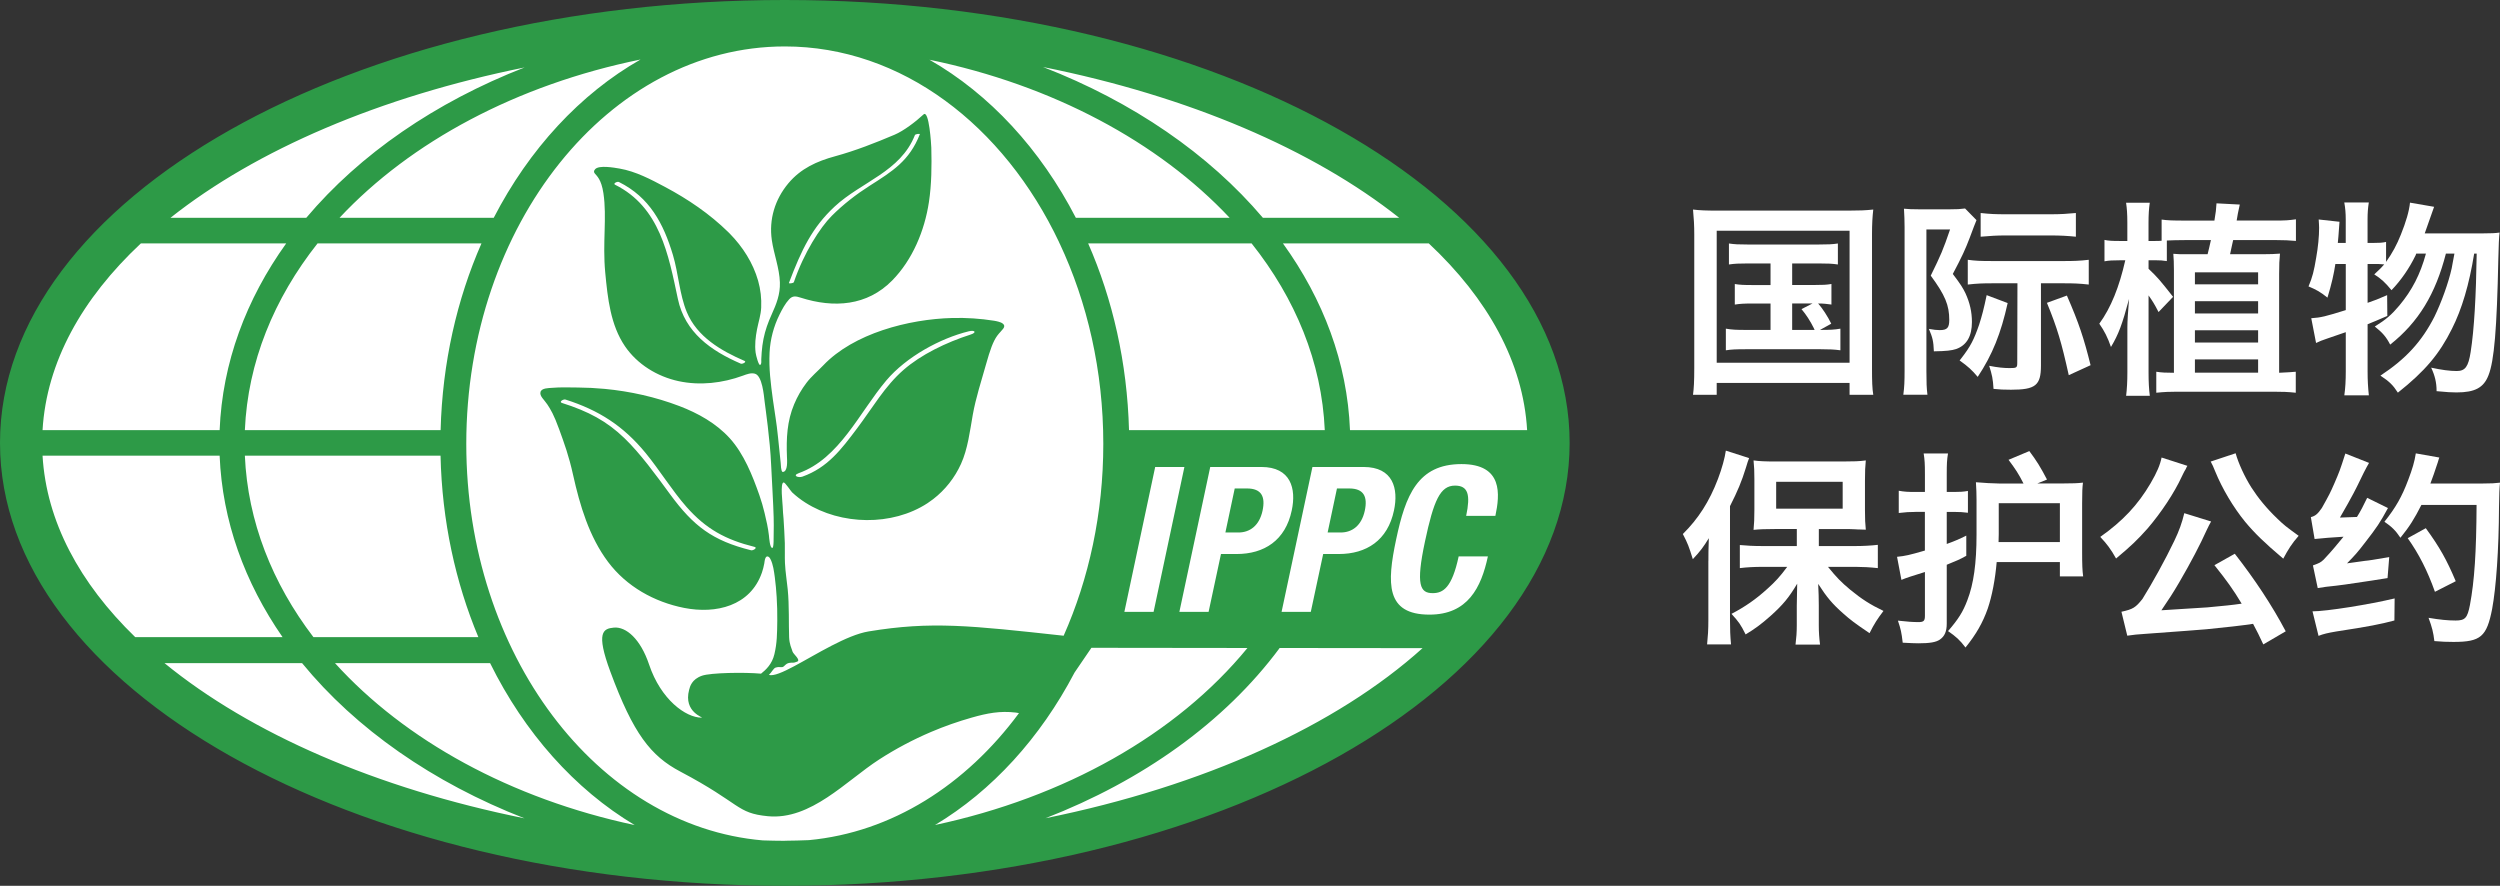 <?xml version="1.0" encoding="UTF-8"?><svg id="Layer_2" xmlns="http://www.w3.org/2000/svg" viewBox="0 0 65.63 23.254"><rect x="0" y="0" width="65.63" height="23.254" fill="#333333" stroke="none"/><g id="Layer_1-2"><g><ellipse cx="20.505" cy="11.692" rx="20.158" ry="11.134" fill="#fff"/><g><g><path d="m44.478,6.161c0-.235-.011-.436-.033-.66.18.022.349.028.644.028h3.444c.268,0,.442-.006.644-.028-.022.202-.033.382-.033.655v3.504c0,.36.006.535.033.704h-.622v-.311h-3.488v.311h-.622c.022-.164.033-.344.033-.71v-3.493Zm.589,3.362h3.488v-3.465h-3.488v3.465Zm1.981-2.041h.562c.24,0,.344-.005.469-.027v.54c-.115-.016-.208-.028-.349-.028.115.131.251.339.344.53l-.295.164h.022c.24,0,.355-.005.513-.033v.568c-.153-.022-.3-.028-.513-.028h-1.976c-.251,0-.371.005-.518.028v-.568c.158.028.273.033.518.033h.655v-.693h-.469c-.229,0-.333.006-.469.028v-.54c.131.022.229.027.469.027h.469v-.567h-.595c-.24,0-.344.005-.497.027v-.551c.148.022.251.027.497.027h1.856c.246,0,.371-.005.507-.027v.551c-.153-.022-.262-.027-.507-.027h-.693v.567Zm0,.486v.693h.589q-.011-.016-.022-.049c-.087-.175-.196-.349-.322-.497l.289-.148h-.535Z" fill="#fff"/><path d="m50.572,6.024v3.722c0,.3.005.436.027.617h-.633c.027-.202.033-.355.033-.628v-3.776c0-.18-.006-.289-.016-.48.12.011.207.016.404.016h.791c.208,0,.278-.005.409-.022l.3.306q-.038.087-.18.469c-.115.3-.196.48-.442.944.208.273.268.372.333.508.115.251.169.491.169.753,0,.371-.136.611-.415.71-.12.038-.251.055-.584.06-.011-.268-.033-.36-.131-.589.12.022.207.032.284.032.196,0,.251-.06.251-.267,0-.388-.109-.65-.486-1.163.267-.546.322-.671.507-1.212h-.622Zm.911,3.389c.246-.316.338-.497.475-.895.071-.224.12-.404.196-.77l.551.208c-.175.791-.398,1.354-.786,1.938-.153-.18-.246-.268-.475-.431l.038-.049Zm.824-1.976c-.257,0-.404.005-.649.033v-.65c.213.028.316.033.66.033h1.856c.262,0,.426-.005.66-.033v.65c-.251-.028-.398-.033-.655-.033h-.6v2.161c0,.519-.142.633-.786.633-.18,0-.311-.005-.459-.022-.016-.268-.038-.366-.114-.606.224.044.382.06.54.06.18,0,.197-.011.197-.136l.005-2.09h-.655Zm2.188-1.223c-.213-.022-.415-.033-.66-.033h-1.19c-.213,0-.404.011-.649.033v-.622c.24.027.398.033.655.033h1.19c.246,0,.431-.011.655-.033v.622Zm-.235,1.545c.317.726.447,1.124.622,1.828l-.573.262c-.191-.862-.3-1.233-.573-1.899l.524-.191Z" fill="#fff"/><path d="m57.07,7.11c0-.196-.006-.333-.016-.447.109.011.175.011.442.011h.458c.033-.136.049-.196.087-.371h-.682c-.175,0-.36.005-.475.011v.54c-.098-.016-.186-.022-.311-.022h-.169v.224c.246.235.295.295.644.737l-.382.399c-.109-.213-.158-.289-.262-.437v2.025c0,.24.011.442.033.611h-.622c.022-.175.033-.382.033-.611v-1.184c0-.175.016-.393.044-.748-.18.671-.273.923-.475,1.261-.087-.251-.169-.415-.306-.611.306-.42.524-.966.682-1.665h-.142c-.191,0-.289.005-.404.027v-.562c.098.022.196.028.398.028h.202v-.48c0-.229-.011-.376-.033-.524h.622c-.022.153-.033.311-.033.529v.475h.164c.066,0,.126,0,.18-.006v-.556c.153.022.289.027.633.027h.753c.038-.229.044-.278.055-.453l.611.032c-.038.169-.066.306-.082.42h.988c.3,0,.366-.005.568-.033v.568c-.175-.016-.317-.022-.502-.022h-1.146c-.011.054-.022.092-.027.12l-.054.251h.846c.235,0,.322-.006.464-.016-.016.175-.022.278-.022.535v2.593q.338-.016.437-.027v.551c-.207-.022-.355-.027-.595-.027h-2.516c-.186,0-.338.005-.551.027v-.551c.142.022.251.027.447.027h.016v-2.674Zm.551.355h1.659v-.316h-1.659v.316Zm0,.764h1.659v-.322h-1.659v.322Zm0,.764h1.659v-.322h-1.659v.322Zm1.659.442h-1.659v.349h1.659v-.349Z" fill="#fff"/><path d="m63.431,6.657q-.005.011-.016.044c-.164.338-.377.65-.633.917-.169-.207-.273-.3-.453-.415.136-.126.207-.196.262-.262-.098-.011-.18-.011-.306-.011h-.131v1.02c.18-.06.273-.098.513-.202l.005.546c-.278.12-.355.153-.518.218v1.239c0,.229.011.42.033.628h-.644c.027-.191.038-.388.038-.628v-1.031q-.328.115-.491.169c-.147.049-.18.065-.289.115l-.126-.65c.251-.016.382-.049.906-.213v-1.211h-.273c-.038.256-.098.524-.208.884-.18-.147-.289-.207-.497-.295.104-.245.142-.398.202-.759.049-.273.076-.551.076-.78,0-.071-.006-.12-.011-.218l.546.06c-.027.398-.033.442-.044.556h.208v-.616c0-.169-.011-.295-.038-.447h.644c-.022.142-.033.267-.033.447v.616h.131c.175,0,.262-.005.355-.027v.524c.164-.229.284-.453.388-.715.136-.338.218-.617.24-.84l.633.109q-.044.114-.175.496c-.022.06-.033.093-.071.202h1.512c.229,0,.355-.006.453-.022q-.022.169-.033.688c-.038,1.855-.109,2.68-.257,3.056-.126.328-.355.453-.84.453-.131,0-.24-.006-.524-.033v-.011c0-.213-.044-.398-.142-.606.278.06.491.088.671.088.224,0,.306-.115.366-.502.093-.59.142-1.479.158-2.581h-.066c-.131.813-.322,1.457-.584,1.976-.328.66-.709,1.113-1.419,1.675-.126-.196-.218-.289-.458-.447.671-.442,1.086-.895,1.419-1.55.18-.371.366-.879.453-1.272.005-.044.033-.169.071-.382h-.224c-.273,1.064-.72,1.801-1.463,2.39-.104-.202-.202-.316-.404-.475.3-.186.442-.311.644-.551.333-.398.551-.819.699-1.364h-.257Z" fill="#fff"/><path d="m44.849,14.728c0-.18,0-.284.011-.6-.136.224-.224.344-.42.551-.104-.333-.131-.409-.262-.66.404-.398.699-.857.922-1.446.104-.273.18-.551.207-.743l.611.196q-.033.076-.082.246c-.115.371-.218.617-.42,1.015v2.996c0,.235.006.415.027.633h-.628c.022-.218.033-.382.033-.639v-1.55Zm3.853-.393c.202,0,.415-.011.595-.032v.611c-.202-.022-.409-.033-.578-.033h-.731c.235.289.344.399.584.6.3.246.529.393.873.557-.158.208-.24.333-.366.584-.388-.262-.502-.349-.693-.519-.278-.245-.431-.425-.655-.775.011.158.016.431.016.573v.519c0,.175.011.333.033.502h-.644c.022-.175.033-.328.033-.507v-.513c0-.06.005-.251.011-.579-.218.366-.377.557-.699.846-.246.218-.409.338-.655.486-.136-.268-.169-.316-.371-.54.355-.186.639-.382.939-.655.213-.191.333-.322.524-.579h-.649c-.213,0-.42.011-.595.033v-.606c.175.016.349.027.595.027h.901v-.447h-.579c-.24,0-.409.006-.557.022.016-.164.022-.3.022-.529v-.797c0-.208-.005-.338-.022-.497.158.022.311.028.606.028h1.741c.262,0,.442-.005.6-.028-.016.169-.022.279-.022.53v.775c0,.229.006.36.022.513q-.06-.005-.158-.005c-.022,0-.066,0-.12-.005-.104-.006-.191-.006-.262-.006h-.693v.447h.955Zm-2.074-.982h1.746v-.704h-1.746v.704Z" fill="#fff"/><path d="m50.283,13.439c-.147,0-.257.006-.437.028v-.584c.147.027.235.032.447.032h.24v-.464c0-.278-.006-.376-.033-.546h.639c-.027.164-.033.262-.033.546v.464h.196c.153,0,.24-.005.36-.027v.573c-.12-.016-.218-.022-.36-.022h-.196v.841c.186-.066.338-.131.513-.219v.53c-.175.098-.257.131-.513.235v1.544c0,.208-.055.333-.18.42-.104.071-.267.098-.567.098-.071,0-.208-.005-.409-.016-.033-.278-.049-.349-.126-.579.251.028.388.038.54.038.136,0,.169-.032.169-.164v-1.151c-.366.114-.486.152-.617.207l-.115-.606c.218-.022.317-.044.731-.164v-1.015h-.251Zm3.848-.747c.295,0,.409-.006.551-.022-.016.125-.022.256-.022.546v1.271c0,.328.006.497.027.644h-.611v-.376h-1.659c-.038.447-.12.884-.235,1.223-.131.371-.306.677-.584,1.021-.142-.191-.251-.289-.458-.431.273-.316.393-.507.508-.813.164-.425.24-.966.24-1.719v-.917c0-.148-.005-.3-.016-.459.18.016.469.033.6.033h.649c-.136-.268-.207-.371-.393-.622l.546-.229c.191.256.284.404.464.747l-.256.104h.649Zm-.055,1.539v-1.021h-1.605v.813l-.005.208h1.61Z" fill="#fff"/><path d="m57.424,12.228q-.022.032-.044.087c-.006.006-.016.028-.033.055-.027.055-.033.06-.071.142-.196.426-.54.944-.895,1.359-.262.295-.437.464-.83.791-.136-.245-.246-.388-.415-.567.589-.415.988-.84,1.321-1.408.169-.289.251-.486.289-.676l.677.218Zm-1.73,3.831c.3-.065.371-.109.551-.338.262-.42.6-1.031.835-1.523.126-.262.202-.475.262-.726l.704.218c-.038.066-.071.131-.115.224-.164.366-.425.867-.726,1.381-.18.306-.257.42-.464.726l1.206-.076c.464-.044.644-.06.901-.098-.218-.366-.404-.622-.715-1.01l.535-.3c.535.687.972,1.348,1.337,2.036l-.589.344c-.115-.245-.148-.316-.268-.54-.235.038-.769.098-1.223.142-.175.016-.704.055-1.594.12-.251.016-.289.022-.486.049l-.153-.628Zm2.996-4.159c.071.256.235.617.415.9.175.273.398.546.677.813.175.169.224.208.562.453-.18.207-.267.344-.404.6-.497-.42-.753-.671-.999-.966-.317-.388-.606-.879-.786-1.321-.038-.098-.087-.208-.12-.262l.655-.218Z" fill="#fff"/><path d="m60.664,13.576c.12-.032.18-.082.289-.24.196-.349.218-.393.328-.644.136-.317.142-.328.289-.786l.622.246q-.115.196-.317.622c-.071.153-.398.737-.447.813.213-.005.36-.011.447-.016.098-.158.164-.284.268-.502l.546.268c-.207.382-.3.519-.589.89-.213.278-.267.338-.486.562q.196-.028.475-.066c.082-.005.24-.032.633-.098l-.044.551q-.289.049-1.113.169c-.207.028-.251.033-.502.06q-.115.016-.218.033l-.126-.595c.169-.06.202-.076.284-.153q.022-.022.055-.06c.142-.148.289-.328.464-.54-.262.016-.573.038-.759.06l-.098-.573Zm2.194,2.713c-.366.098-.671.158-1.528.289-.224.038-.338.065-.464.115l-.158-.644c.366,0,1.495-.18,2.156-.339l-.006.579Zm.709-3.034c-.186.366-.311.567-.551.862-.131-.196-.229-.289-.42-.42.295-.371.459-.655.628-1.108.104-.273.164-.475.196-.687l.617.109c-.016.049-.022.06-.038.12-.082.251-.136.404-.196.562h1.381c.224,0,.311-.006.447-.022q-.022.164-.027.644c-.005,1.124-.076,2.106-.18,2.669-.142.731-.3.868-1.015.868-.164,0-.311-.005-.502-.022-.027-.229-.06-.36-.153-.611.289.049.507.071.709.071.251,0,.311-.065.377-.404.12-.639.169-1.386.175-2.63h-1.446Zm.355,2.281c-.196-.551-.42-.993-.715-1.408l.475-.262c.366.502.551.835.786,1.392l-.546.278Z" fill="#fff"/></g><g><path d="m20.603,0C9.243,0,0,5.216,0,11.627s9.243,11.627,20.603,11.627,20.603-5.216,20.603-11.627S31.964,0,20.603,0Zm19.486,11.291h-4.649c-.071-1.767-.7-3.432-1.761-4.902h3.829c1.551,1.453,2.478,3.122,2.582,4.902Zm-9.763.968h.767l-.809,3.803h-.767l.809-3.803Zm-1.76-5.87h4.291c1.153,1.451,1.843,3.122,1.921,4.902h-5.139c-.047-1.768-.429-3.434-1.073-4.902Zm3.204,5.87h1.342c.777,0,.921.57.799,1.14-.165.788-.724,1.145-1.448,1.145h-.41l-.325,1.518h-.767l.81-3.803Zm2.684,0h1.342c.778,0,.921.57.799,1.14-.165.788-.724,1.145-1.449,1.145h-.41l-.325,1.518h-.767l.81-3.803Zm2.277-6.542h-3.578c-1.417-1.672-3.413-3.044-5.771-3.958,3.825.768,7.086,2.165,9.349,3.958Zm-4.451,0h-4.037c-.928-1.797-2.262-3.246-3.843-4.149,3.232.667,6.012,2.16,7.88,4.149ZM6.428,11.291c.077-1.782.762-3.452,1.909-4.902h4.303c-.645,1.468-1.027,3.134-1.073,4.902h-5.138Zm6.131,5.435h-4.331c-1.081-1.417-1.725-3.038-1.8-4.763h5.137c.038,1.712.392,3.327.993,4.763Zm-3.645-11.009c1.867-1.996,4.652-3.491,7.902-4.155-1.586.903-2.924,2.354-3.854,4.155h-4.049Zm4.859-3.947c-2.346.913-4.326,2.281-5.732,3.947h-3.565c2.253-1.785,5.495-3.177,9.298-3.947ZM3.699,6.389h3.815c-1.054,1.469-1.677,3.134-1.748,4.902H1.117c.104-1.78,1.03-3.449,2.582-4.902Zm-2.582,5.574h4.649c.069,1.713.657,3.328,1.652,4.763h-3.868c-1.463-1.42-2.332-3.039-2.433-4.763Zm3.201,5.445h3.612c1.411,1.724,3.434,3.138,5.84,4.075-3.892-.788-7.195-2.229-9.452-4.075Zm4.476,0h4.072c.903,1.828,2.223,3.312,3.796,4.252-3.254-.694-6.03-2.223-7.868-4.252Zm11.808,4.665c-.194,0-.386-.005-.577-.011-4.342-.372-7.784-4.896-7.784-10.407,0-5.754,3.751-10.436,8.362-10.436,3.065,0,5.748,2.07,7.204,5.147,0,0,0,.022.01.022.728,1.547,1.147,3.346,1.147,5.266,0,1.825-.378,3.541-1.041,5.035-2.457-.268-3.473-.385-5.12-.113-.577.096-1.372.603-1.95.911-.303.162-.547.268-.668.231.072-.067.12-.175.178-.193.086-.026.1-.006.166-.011s.086-.095.193-.112c.107-.018.077.016.203-.032.108-.041-.098-.198-.118-.262-.029-.093-.084-.195-.091-.38-.013-.337.005-.836-.037-1.258-.025-.247-.059-.438-.072-.686-.008-.157.001-.371-.004-.528-.008-.212-.019-.423-.033-.635-.007-.108-.022-.218-.023-.326,0-.069-.071-.624.025-.63.04-.003.186.226.222.26.108.101.226.192.352.272.933.593,2.275.62,3.204.012.05-.033.099-.068.147-.105.315-.242.567-.563.731-.925.179-.395.234-.863.309-1.288.08-.449.224-.884.348-1.326.106-.378.186-.603.293-.75.115-.157.257-.23.145-.321-.05-.041-.168-.065-.232-.075-.354-.056-.724-.081-1.096-.071-1.14.03-2.586.404-3.384,1.245-.147.154-.308.285-.439.457-.131.172-.24.361-.323.56-.189.448-.208.899-.19,1.375.004.096.031.405-.114.405-.044-.015-.047-.202-.05-.236-.016-.144-.056-.532-.07-.676-.043-.427-.08-.584-.135-.989-.056-.415-.108-.813-.087-1.234.017-.345.107-.686.261-.996.068-.137.148-.289.253-.402.094-.101.18-.082.305-.042.867.277,1.741.218,2.4-.452.535-.544.851-1.31.964-2.057.071-.468.075-.956.063-1.428-.002-.068-.057-1.011-.205-.873-.212.197-.525.432-.758.531-.51.216-1.028.42-1.562.566-.48.131-.902.321-1.229.712-.353.423-.511.947-.433,1.489.054.373.2.733.212,1.113.01.313-.092.564-.215.837-.095.21-.17.415-.216.645-.024.116-.037.233-.047.351-.005.061-.008.122-.011.183-.002.044.014.118-.027.147-.039.029-.111-.242-.121-.319-.027-.206-.002-.414.037-.617.037-.189.101-.377.109-.569.011-.239-.016-.475-.081-.705-.133-.467-.404-.89-.743-1.235-.014-.014-.027-.027-.041-.041-.486-.477-1.055-.863-1.655-1.183-.372-.198-.772-.411-1.2-.485-.144-.025-.536-.093-.637.015-.046.049-.037.083-.009.117.051.063.169.15.224.515.096.641-.027,1.29.048,2.085.064.672.138,1.375.518,1.933.323.474.847.795,1.407.916s1.153.053,1.691-.145c.101-.037.208-.079.312-.051.195.052.237.573.256.731s.144,1.015.171,1.659c.014.323.059,1.051.066,1.375.003.157.005.282.001.406-.004.124.008.4-.036.403-.067.005-.084-.284-.089-.326-.023-.199-.066-.395-.114-.59-.038-.159-.083-.316-.137-.47-.181-.516-.407-1.084-.777-1.493-.356-.392-.833-.658-1.323-.845-.628-.239-1.29-.387-1.959-.451-.234-.022-.469-.034-.704-.036-.229-.002-.461-.011-.69.009-.082.007-.261.004-.292.106-.032.109.094.201.179.33.085.129.171.267.31.651.139.384.254.694.366,1.2.176.793.421,1.621.919,2.284.484.644,1.212,1.051,1.997,1.206.833.164,1.736-.048,2.041-.928.027-.078.047-.159.062-.24.009-.052.019-.234.118-.17.02.013.033.036.044.057.072.144.092.317.114.475.023.173.038.346.049.52.012.206.019.413.016.62-.005.348-.005.582-.076.882-.061.261-.226.411-.35.51-.436-.04-1.322-.025-1.548.053-.273.094-.318.287-.34.37-.159.598.407.732.328.732-.417,0-1.071-.475-1.379-1.394-.225-.671-.603-1-.926-.97-.282.027-.474.121-.093,1.152.604,1.637,1.063,2.218,1.838,2.627,1.608.849,1.465,1.091,2.298,1.172,1.128.109,2.053-.927,2.921-1.488.433-.28.891-.523,1.366-.725.347-.148.704-.273,1.067-.376.406-.115.739-.181,1.154-.132.011.001.044.007.085.015-1.395,1.887-3.34,3.13-5.514,3.334-.21.007-.419.016-.63.016Zm.365-9.651c1.075-.385,1.589-1.593,2.301-2.435.525-.621,1.417-1.107,2.166-1.29.158-.039.217.031.049.085-.649.209-1.305.528-1.764.929-.494.431-.804.984-1.224,1.542-.412.547-.768,1.023-1.428,1.259-.113.04-.274-.027-.099-.09Zm-.257-4.992c.336-.885.614-1.462,1.203-2.009.703-.652,1.726-.911,2.105-1.873.013-.033.137-.043.13-.024-.276.701-.718.971-1.324,1.357-.34.216-.691.487-.99.787s-.728.962-.993,1.738c-.011.033-.136.042-.13.024Zm-1.266,2.115c-.787-.34-1.462-.82-1.648-1.697-.248-1.165-.472-2.412-1.65-2.999-.061-.03.058-.093.103-.071.806.402,1.17,1.091,1.417,1.916.144.48.173,1.039.364,1.499.271.651.901,1.016,1.517,1.282.061.026-.057.09-.103.071Zm.271,4.9c-1.009-.251-1.51-.633-2.122-1.467-.372-.507-.785-1.076-1.2-1.475-.463-.446-.943-.704-1.641-.925-.088-.028.039-.106.093-.089.877.279,1.52.693,2.105,1.405.359.437.697.988,1.071,1.412.514.582,1.027.862,1.787,1.051.089.022-.039.103-.093.089Zm8.492,3.214l.445-.653,4.096.005c-1.869,2.281-4.812,3.923-8.202,4.647,1.498-.896,2.764-2.288,3.661-3.998Zm-.766,3.823c2.549-.989,4.709-2.524,6.15-4.467l-.005-.004,3.759.004c-2.255,2.033-5.743,3.623-9.904,4.466Zm11.816-7.94h-.767c.117-.554.053-.794-.293-.794-.389,0-.559.389-.788,1.465-.245,1.15-.128,1.358.202,1.358.277,0,.506-.144.682-.964h.767c-.176.82-.527,1.528-1.534,1.528-1.151,0-1.119-.82-.874-1.976.245-1.156.565-1.976,1.715-1.976,1.097,0,1.007.804.89,1.358Z" fill="#2d9a47" fill-rule="evenodd"/><path d="m33.144,13.409c.08-.373-.027-.586-.41-.586h-.32l-.245,1.156h.341c.304,0,.549-.181.634-.57Z" fill="#2d9a47" fill-rule="evenodd"/><path d="m35.828,13.409c.08-.373-.027-.586-.41-.586h-.32l-.245,1.156h.341c.304,0,.549-.181.634-.57Z" fill="#2d9a47" fill-rule="evenodd"/></g></g></g></g></svg>